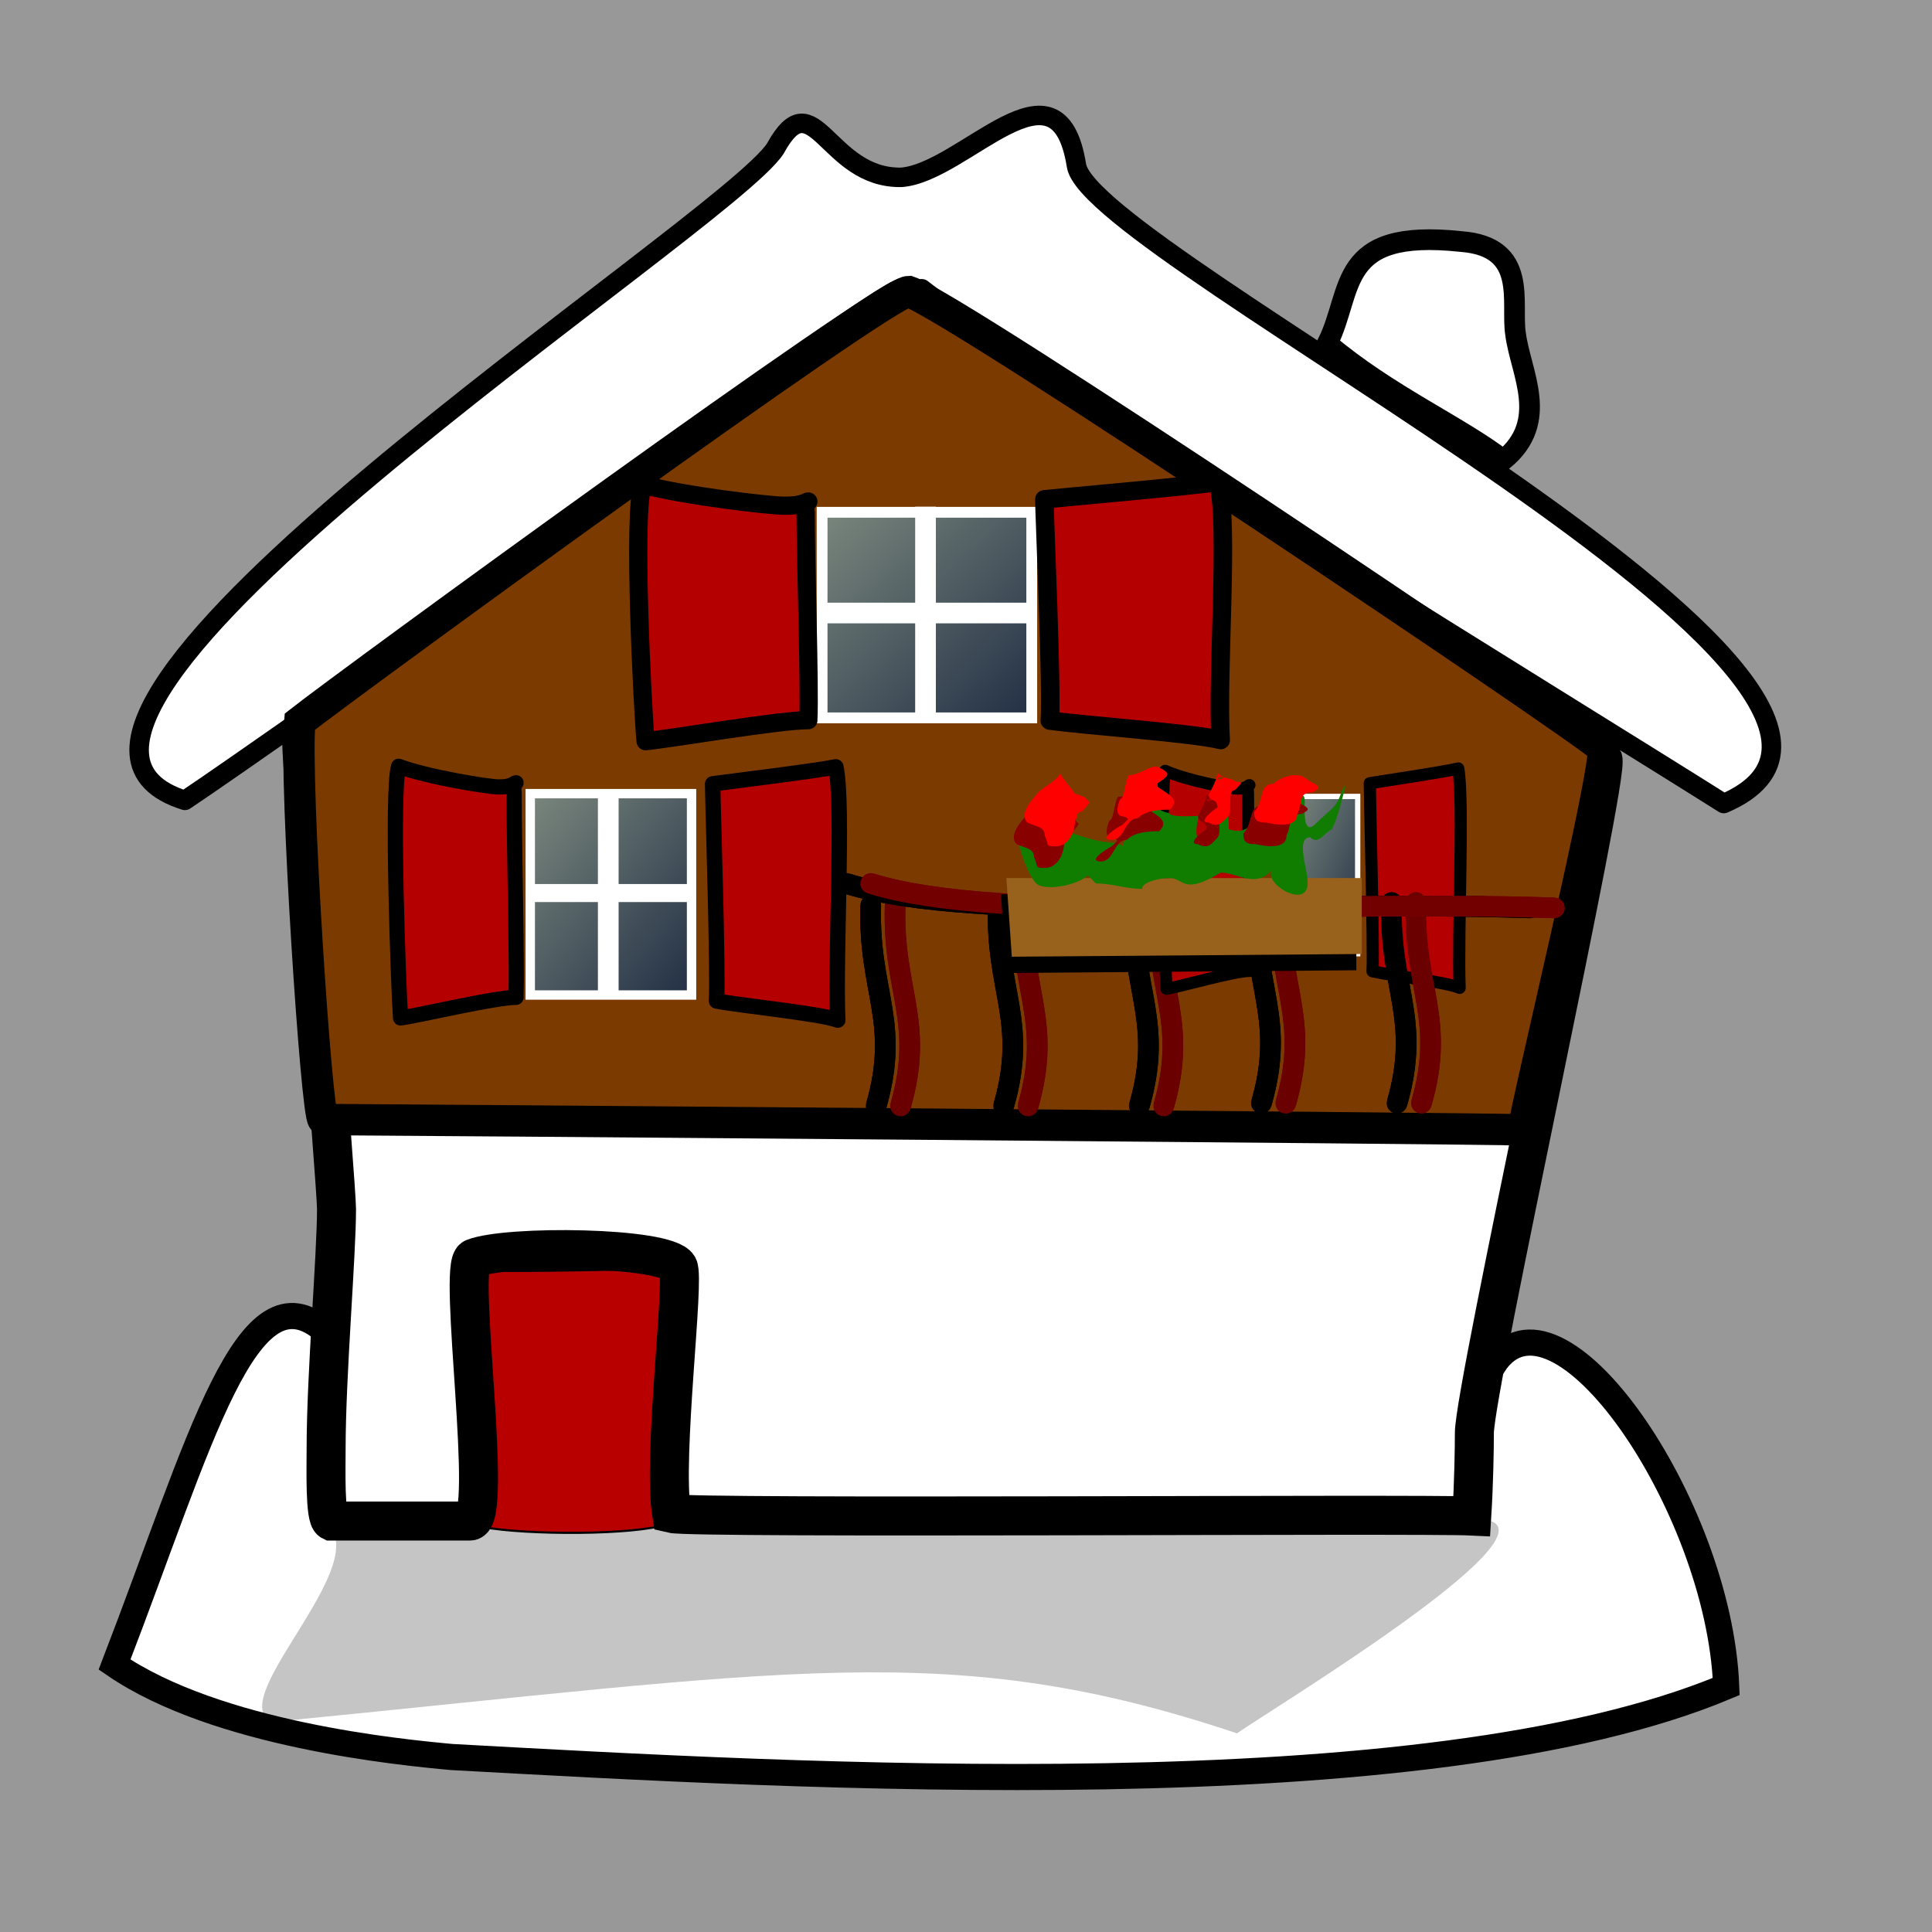 <?xml version="1.0" encoding="UTF-8" standalone="no"?>
<!DOCTYPE svg PUBLIC "-//W3C//DTD SVG 20010904//EN"
"http://www.w3.org/TR/2001/REC-SVG-20010904/DTD/svg10.dtd">
<!-- Created with Sodipodi ("http://www.sodipodi.com/") -->
<svg
   xmlns="http://www.w3.org/2000/svg"
   xmlns:sodipodi="http://sodipodi.sourceforge.net/DTD/sodipodi-0.dtd"
   xmlns:xlink="http://www.w3.org/1999/xlink"
   style="fill:#000000;fill-opacity:0.5;stroke:none"
   width="350pt"
   height="350pt"
   id="svg32"
   sodipodi:docbase="/home/mira/"
   sodipodi:docname="/home/mira/home14.svg"
   sodipodi:version="0.34">
  <rect width="100%" height="100%" fill="#333333" stroke="none"/>
  <defs
     id="defs34">
    <linearGradient
       id="linearGradient60">
      <stop
         style="stop-color:#ffffb2;stop-opacity:0.961;"
         offset="0"
         id="stop61" />
      <stop
         style="stop-color:#000000;stop-opacity:0.459;"
         offset="1"
         id="stop62" />
    </linearGradient>
    <linearGradient
       id="linearGradient57">
      <stop
         style="stop-color:#ffff9f;stop-opacity:0.961;"
         offset="0"
         id="stop58" />
      <stop
         style="stop-color:#000000;stop-opacity:0.459;"
         offset="1"
         id="stop59" />
    </linearGradient>
    <linearGradient
       id="linearGradient129">
      <stop
         style="stop-color:#7a877d;stop-opacity:1;"
         offset="0"
         id="stop130" />
      <stop
         style="stop-color:#222f45;stop-opacity:1;"
         offset="1"
         id="stop131" />
    </linearGradient>
    <linearGradient
       xlink:href="#linearGradient129"
       id="linearGradient132"
       x1="0"
       y1="0"
       x2="1"
       y2="1" />
    <linearGradient
       xlink:href="#linearGradient129"
       id="linearGradient142"
       x1="0"
       y1="0"
       x2="1"
       y2="1" />
    <linearGradient
       xlink:href="#linearGradient129"
       id="linearGradient48"
       x1="0"
       y1="0"
       x2="1"
       y2="1" />
    <linearGradient
       x1="0.493"
       y1="0.429"
       x2="0.571"
       y2="0.514"
       xlink:href="#linearGradient129"
       id="linearGradient49" />
    <linearGradient
       x1="0.451"
       y1="0.429"
       x2="0.408"
       y2="0.474"
       xlink:href="#linearGradient129"
       id="linearGradient50" />
    <linearGradient
       xlink:href="#linearGradient129"
       id="linearGradient53"
       x1="-0.337"
       y1="0.549"
       x2="0.467"
       y2="0.56" />
    <linearGradient
       xlink:href="#linearGradient129"
       id="linearGradient54"
       x1="1.095"
       y1="0.125"
       x2="0.413"
       y2="0.812" />
    <linearGradient
       x1="0.62"
       y1="-0.021"
       x2="0.479"
       y2="1.2"
       xlink:href="#linearGradient129"
       id="linearGradient815" />
    <linearGradient
       x1="0.547"
       y1="0.131"
       x2="0.46"
       y2="0.8"
       xlink:href="#linearGradient129"
       id="linearGradient104" />
  </defs>
  <sodipodi:namedview
     id="base" />
  <path
     style="font-size:12;fill:#ffffff;fill-opacity:1;fill-rule:evenodd;stroke:#000000;stroke-width:4.71;stroke-linejoin:round;stroke-linecap:butt;"
     id="path874"
     d="M 44.657 193.32 C -13.379 175.203 175.427 54.505 187.297 35.847 C 196.643 18.809 199.737 43.191 217.735 42.834 C 232.893 41.669 255.514 11.75 260.009 39.959 C 263.292 61.716 479.393 167.137 416.37 194.086 C 382.009 172.381 252.095 92.873 222.644 69.754 C 194.253 87.642 67.901 177.812 44.657 193.32 z " />
  <path
     style="font-size:12;fill:#ffffff;fill-opacity:1;fill-rule:evenodd;stroke:#000000;stroke-width:6.312;"
     id="path19"
     d="M 27.67 402.068 C 52.343 419.002 96.786 423.262 109.095 424.398 C 192.651 428.967 344.161 437.912 416.958 407.371 C 415.259 363.35 375.826 306.462 360.723 329.66 C 343.212 315.922 355.15 319.336 350.682 319.336 C 310.377 293.152 120.261 299.759 78.626 321.622 C 59.597 304.55 48.39 348.402 27.67 402.068 z " />
  <path
     style="fill:#000000;fill-opacity:0.227;fill-rule:evenodd;stroke:none;stroke-opacity:1;stroke-width:1px;stroke-linejoin:miter;stroke-linecap:butt;"
     id="path20"
     d="M 80.48 369.943 C 86.335 381.755 54.674 410.796 65.66 415.947 C 191.4 403.632 229.611 395.55 298.79 418.679 C 306.76 413.074 375.88 371.247 359.502 367.211 C 334.178 363.567 181.288 362.556 80.48 369.943 z " />
  <path
     style="font-size:12;fill:#b80000;fill-opacity:1;fill-rule:evenodd;stroke:#000000;stroke-width:0.521;stroke-linejoin:round;"
     id="path52"
     d="M 161.418 306.736 C 162.884 314.19 162.388 355.431 161.026 368.181 C 153.227 370.81 127.378 370.853 116.453 368.822 C 116.41 360.267 116.302 312.457 116.926 306.736 C 122.94 307.513 158.179 306.182 161.418 306.736 z "
     sodipodi:nodetypes="ccccc" />
  <path
     style="font-size:12;fill:#ffffff;fill-opacity:1;fill-rule:evenodd;stroke:#000000;stroke-width:9.421;"
     id="path12"
     d="M 78.774 349.789 C 78.774 332.199 81.283 303.23 81.283 292.096 C 81.283 286.024 72.876 185.548 72.876 179.474 C 72.876 177.279 213.272 71.723 218.832 71.723 C 289.321 117.067 380.058 173.61 387.165 183.326 C 388.987 186.852 356.129 335.122 356.129 346.145 C 356.129 349.991 355.995 358.291 355.502 366.186 C 342.951 365.578 167.538 366.867 162.213 365.579 C 159.992 351.77 165.483 309.021 163.791 305.927 C 160.825 301.096 122.36 300.703 114.382 303.912 C 110.397 305.515 119.401 367.401 113.544 367.401 C 104.132 367.401 89.441 367.401 80.029 367.401 C 78.43 366.627 78.774 354.827 78.774 349.789 z "
     sodipodi:nodetypes="ccccccccssccc" />
  <path
     style="font-size:12;fill:#7b3b00;fill-opacity:1;fill-rule:evenodd;stroke:#000000;stroke-width:7.581;stroke-opacity:1;"
     id="path408"
     d="M 72.41 174.33 C 84.205 165.044 213.927 70.412 219.487 70.412 C 231.002 74.223 380.058 174.403 387.166 180.696 C 388.987 182.979 368.445 267.798 367.952 272.911 C 355.401 272.517 87.475 270.421 78.063 270.421 C 76.465 269.92 71.099 188.747 72.41 174.33 z "
     sodipodi:nodetypes="cccccc" />
  <path
     style="font-size:12;fill:none;fill-opacity:1;fill-rule:evenodd;stroke:#6b0000;stroke-width:5;"
     id="path410"
     d="M 216.221 218.639 C 215.566 239.39 223.429 246.597 217.532 267.129 " />
  <path
     style="font-size:12;fill:none;fill-opacity:1;fill-rule:evenodd;stroke:#6b0000;stroke-width:5;"
     id="path411"
     d="M 309.27 217.983 C 308.615 238.734 316.478 245.941 310.581 266.473 " />
  <path
     style="font-size:12;fill:none;fill-opacity:1;fill-rule:evenodd;stroke:#6b0000;stroke-width:5;"
     id="path412"
     d="M 279.783 218.639 C 279.127 239.39 286.99 246.597 281.094 267.129 " />
  <path
     style="font-size:12;fill:none;fill-opacity:1;fill-rule:evenodd;stroke:#6b0000;stroke-width:5;"
     id="path413"
     d="M 247.019 218.639 C 246.364 239.39 254.227 246.597 248.33 267.129 " />
  <path
     style="font-size:12;fill:none;fill-opacity:1;fill-rule:evenodd;stroke:#6b0000;stroke-width:5;"
     id="path414"
     d="M 342.032 217.983 C 341.377 238.734 349.24 245.941 343.343 266.473 " />
  <path
     style="font-size:12;fill:none;fill-opacity:1;fill-rule:evenodd;stroke:#720000;stroke-width:5;"
     id="path415"
     d="M 375.451 219.295 C 316.662 217.329 241.776 223.226 210.324 213.397 " />
  <path
     style="font-size:12;fill:none;fill-opacity:1;fill-rule:evenodd;stroke:#6b0000;stroke-width:5;stroke-linecap:round;"
     id="path416"
     d="M 216.221 218.639 C 215.566 239.39 223.429 246.597 217.532 267.129 " />
  <path
     style="font-size:12;fill:none;fill-opacity:1;fill-rule:evenodd;stroke:#6b0000;stroke-width:5;stroke-linecap:round;"
     id="path417"
     d="M 309.27 217.983 C 308.615 238.734 316.478 245.941 310.581 266.473 " />
  <path
     style="font-size:12;fill:none;fill-opacity:1;fill-rule:evenodd;stroke:#6b0000;stroke-width:5;stroke-linecap:round;"
     id="path418"
     d="M 279.783 218.639 C 279.127 239.39 286.99 246.597 281.094 267.129 " />
  <path
     style="font-size:12;fill:none;fill-opacity:1;fill-rule:evenodd;stroke:#000000;stroke-width:5;"
     id="path422"
     d="M 210.324 218.639 C 209.669 239.39 217.532 246.597 211.635 267.129 " />
  <path
     style="font-size:12;fill:none;fill-opacity:1;fill-rule:evenodd;stroke:#000000;stroke-width:5;"
     id="path423"
     d="M 303.372 217.983 C 302.717 238.734 310.58 245.941 304.683 266.473 " />
  <path
     style="font-size:12;fill:none;fill-opacity:1;fill-rule:evenodd;stroke:#000000;stroke-width:5;"
     id="path424"
     d="M 273.885 218.639 C 273.23 239.39 281.093 246.597 275.196 267.129 " />
  <path
     style="font-size:12;fill:none;fill-opacity:1;fill-rule:evenodd;stroke:#000000;stroke-width:5;"
     id="path425"
     d="M 241.122 218.639 C 240.467 239.39 248.33 246.597 242.433 267.129 " />
  <path
     style="font-size:12;fill:none;fill-opacity:1;fill-rule:evenodd;stroke:#000000;stroke-width:5;"
     id="path426"
     d="M 336.135 217.983 C 335.48 238.734 343.343 245.941 337.446 266.473 " />
  <path
     style="font-size:12;fill:none;fill-opacity:1;fill-rule:evenodd;stroke:#000000;stroke-width:5;"
     id="path427"
     d="M 369.554 219.295 C 310.765 217.329 235.879 223.226 204.427 213.397 " />
  <path
     style="font-size:12;fill:none;fill-opacity:1;fill-rule:evenodd;stroke:#000000;stroke-width:5;stroke-linecap:round;"
     id="path428"
     d="M 210.324 218.639 C 209.669 239.39 217.532 246.597 211.635 267.129 " />
  <path
     style="font-size:12;fill:none;fill-opacity:1;fill-rule:evenodd;stroke:#000000;stroke-width:5;stroke-linecap:round;"
     id="path429"
     d="M 303.372 217.983 C 302.717 238.734 310.58 245.941 304.683 266.473 " />
  <path
     style="font-size:12;fill:url(#linearGradient48);fill-opacity:1;fill-rule:evenodd;stroke:#ffffff;stroke-width:1.284;"
     d="M 311.926 192.377 L 311.926 230.369 L 327.942 230.369 L 327.942 192.377 L 311.926 192.377 z "
     id="path70" />
  <path
     style="font-size:12;fill:#b40000;fill-opacity:1;fill-rule:evenodd;stroke:#000000;stroke-width:2.943;stroke-linejoin:round;"
     id="path71"
     d="M 330.86 189.184 C 330.86 192.095 331.838 228.724 331.528 234.608 C 335.869 235.63 349.423 237.219 352.566 238.615 C 352.067 225.255 353.651 193.637 352.232 185.62 C 348.58 186.525 333.44 188.738 330.86 189.184 z " />
  <path
     style="font-size:12;fill:#b50000;fill-opacity:1;fill-rule:evenodd;stroke:#000000;stroke-width:2.897;stroke-linejoin:round;"
     id="path72"
     d="M 301.807 189.633 C 301.197 189.633 301.474 191.174 301.474 191.792 C 301.474 202.585 302.002 227.195 301.807 234.534 C 298.167 234.534 285.034 238.321 281.771 238.852 C 281.425 233.015 280.139 191.262 281.437 186.179 C 286.446 188.431 296.949 190.496 298.802 190.496 C 299.692 190.496 300.583 190.496 301.807 189.633 z " />
  <path
     style="font-size:12;fill:none;fill-opacity:1;fill-rule:evenodd;stroke:#000000;stroke-width:5;stroke-linecap:round;"
     id="path430"
     d="M 273.885 218.639 C 273.23 239.39 281.093 246.597 275.196 267.129 " />
  <path
     style="font-size:12;fill:none;fill-opacity:1;fill-rule:evenodd;stroke:#000000;stroke-width:5;stroke-linecap:round;"
     id="path431"
     d="M 241.122 218.639 C 240.467 239.39 248.33 246.597 242.433 267.129 " />
  <path
     style="font-size:12;fill:none;fill-opacity:1;fill-rule:evenodd;stroke:#000000;stroke-width:5;stroke-linecap:round;"
     id="path432"
     d="M 336.135 217.983 C 335.48 238.734 343.343 245.941 337.446 266.473 " />
  <path
     style="font-size:12;fill:none;fill-opacity:1;fill-rule:evenodd;stroke:#000000;stroke-width:5;stroke-linecap:round;"
     id="path433"
     d="M 369.554 219.295 C 310.765 217.329 235.879 223.226 204.427 213.397 " />
  <path
     style="font-size:12;fill:none;fill-opacity:1;fill-rule:evenodd;stroke:#6b0000;stroke-width:5;stroke-linecap:round;"
     id="path419"
     d="M 247.019 218.639 C 246.364 239.39 254.227 246.597 248.33 267.129 " />
  <path
     style="font-size:12;fill:none;fill-opacity:1;fill-rule:evenodd;stroke:#6b0000;stroke-width:5;stroke-linecap:round;"
     id="path420"
     d="M 342.032 217.983 C 341.377 238.734 349.24 245.941 343.343 266.473 " />
  <path
     style="font-size:12;fill:none;fill-opacity:1;fill-rule:evenodd;stroke:#720000;stroke-width:5;stroke-linecap:round;"
     id="path421"
     d="M 375.451 219.295 C 316.662 217.329 241.776 223.226 210.324 213.397 " />
  <path
     style="font-size:12;fill:url(#linearGradient132);fill-opacity:1;fill-rule:evenodd;stroke:#ffffff;stroke-width:2.61;"
     d="M 198.575 123.74 L 198.575 173.396 L 249.213 173.396 L 249.213 123.74 L 198.575 123.74 z "
     id="path435" />
  <path
     style="font-size:12;fill:#b40000;fill-opacity:1;fill-rule:evenodd;stroke:#000000;stroke-width:4.471;stroke-linejoin:round;"
     id="path436"
     d="M 252.261 120.608 C 252.261 124.033 254.181 167.118 253.572 174.04 C 262.091 175.242 288.686 177.111 294.854 178.754 C 293.875 163.039 296.983 125.846 294.199 116.416 C 287.033 117.48 257.324 120.083 252.261 120.608 z " />
  <path
     style="font-size:12;fill:#b50000;fill-opacity:1;fill-rule:evenodd;stroke:#000000;stroke-width:4.402;stroke-linejoin:round;"
     id="path437"
     d="M 195.253 121.135 C 194.055 121.135 194.598 122.947 194.598 123.674 C 194.598 136.371 195.636 165.319 195.253 173.951 C 188.11 173.951 162.339 178.405 155.937 179.03 C 155.258 172.165 152.735 123.051 155.281 117.073 C 165.11 119.721 185.719 122.15 189.355 122.15 C 191.103 122.15 192.85 122.15 195.253 121.135 z " />
  <path
     style="stroke:none;fill:#000000;fill-opacity:1;fill-rule:evenodd;stroke-opacity:1;stroke-width:1px;stroke-linejoin:miter;stroke-linecap:butt;"
     d="M 241.777 216.019 L 243.088 235.021 L 327.618 234.366 L 327.618 216.019 L 241.777 216.019 z "
     id="path439" />
  <path
     style="stroke:none;fill:#98621d;fill-opacity:1;fill-rule:evenodd;stroke-opacity:1;stroke-width:1px;stroke-linejoin:miter;stroke-linecap:butt;"
     d="M 243.088 212.087 L 244.399 231.089 L 328.929 230.434 L 328.929 212.087 L 243.088 212.087 z "
     id="path440" />
  <path
     style="fill:#117d00;fill-opacity:1;fill-rule:evenodd;stroke:none;stroke-opacity:1;stroke-width:1px;stroke-linejoin:miter;stroke-linecap:butt;"
     id="path441"
     d="M 262.746 211.431 C 260.25 213.927 252.201 215.303 250.296 213.398 C 248.374 211.476 245.709 204.4 245.709 200.946 C 253.525 197.038 261.196 203.567 269.298 203.567 C 273.131 204.845 269.922 204.91 271.919 202.912 C 272.482 201.225 272.282 198.326 273.885 198.326 C 274.73 195.792 275.196 194.522 275.196 191.773 C 277.264 193.151 280.224 196.359 282.404 196.359 C 282.404 197.649 290.642 197.016 289.612 197.016 C 288.907 199.833 287.884 204.431 292.233 202.257 C 294.338 198.046 296.164 194.688 296.164 189.808 C 296.164 193.137 296.82 196.667 296.82 200.292 C 302.22 202.091 303.023 197.364 306.649 193.738 C 309.162 188.712 308.614 188.062 308.614 192.429 C 308.614 195.63 307.432 197.671 310.58 197.671 C 311.915 196.002 315.167 189.147 315.167 193.738 C 315.167 195.073 314.581 202.188 317.788 198.981 C 321.955 194.815 322.628 195.601 324.341 190.463 C 324.559 190.244 324.778 190.025 324.996 189.808 C 324.137 193.244 323.272 197.186 321.72 200.292 C 319.887 201.208 318.38 204.16 316.478 202.257 C 312.951 202.257 315.822 209.858 315.822 212.743 C 316.477 220.24 304.826 213.397 307.304 210.12 C 303.154 214.708 299.004 210.775 294.854 210.775 C 285.61 216.381 286.132 212.087 282.404 212.087 C 280.337 212.087 275.851 212.976 275.851 214.708 C 271.866 214.708 268.836 213.397 264.711 213.397 C 264.493 213.179 264.275 212.96 262.746 211.431 z " />
  <path
     style="fill:#890000;fill-opacity:1;fill-rule:evenodd;stroke:none;stroke-opacity:1;stroke-width:1px;stroke-linejoin:miter;stroke-linecap:butt;"
     id="path63"
     d="M 253.402 191.925 C 253.402 193.269 249.543 195.263 248.189 196.617 C 246.984 198.124 243.358 201.691 245.583 203.916 C 247.492 204.87 249.753 204.821 249.753 207.043 C 250.874 209.284 249.667 209.65 252.36 209.65 C 255.475 209.65 257.052 206.248 257.052 203.394 C 257.81 202.636 257.235 201.309 258.615 201.309 C 259.315 200.61 261.273 198.702 260.179 198.702 C 259.291 196.926 256.53 197.497 256.53 196.096 C 255.465 195.03 253.969 192.968 253.402 191.925 z " />
  <path
     style="fill:#890000;fill-opacity:1;fill-rule:evenodd;stroke:none;stroke-opacity:1;stroke-width:1px;stroke-linejoin:miter;stroke-linecap:butt;"
     id="path65"
     d="M 291.458 191.925 C 291.458 193.336 290.08 195.725 289.373 197.138 C 289.373 199.022 291.458 197.842 291.458 200.266 C 290.732 200.63 286.439 203.916 289.373 203.916 C 291.914 205.186 292.582 203.835 294.065 202.352 C 295.211 201.205 293.693 196.096 295.629 196.096 C 298.755 192.97 296.566 194.947 295.107 193.489 C 294.434 193.489 291.458 192.136 291.458 193.489 C 294.434 193.489 291.458 192.136 291.458 191.925 z " />
  <path
     style="fill:#ff0000;fill-opacity:1;fill-rule:evenodd;stroke:none;stroke-opacity:1;stroke-width:1px;stroke-linejoin:miter;stroke-linecap:butt;"
     id="path59"
     d="M 256.008 186.712 C 256.008 188.055 252.149 190.049 250.795 191.404 C 249.59 192.911 245.964 196.477 248.189 198.702 C 250.098 199.656 252.359 199.607 252.359 201.829 C 253.48 204.071 252.273 204.436 254.966 204.436 C 258.081 204.436 259.658 201.035 259.658 198.18 C 260.416 197.423 259.841 196.095 261.221 196.095 C 261.921 195.397 263.879 193.488 262.785 193.488 C 261.897 191.713 259.136 192.284 259.136 190.882 C 258.071 189.816 256.575 187.755 256.008 186.712 z " />
  <path
     style="fill:#ff0000;fill-opacity:1;fill-rule:evenodd;stroke:none;stroke-opacity:1;stroke-width:1px;stroke-linejoin:miter;stroke-linecap:butt;"
     id="path61"
     d="M 294.064 186.712 C 294.064 188.123 292.686 190.512 291.979 191.924 C 291.979 193.809 294.064 192.629 294.064 195.053 C 293.338 195.417 289.045 198.702 291.979 198.702 C 294.52 199.972 295.188 198.621 296.671 197.138 C 297.817 195.992 296.299 190.882 298.235 190.882 C 301.361 187.756 299.172 189.733 297.713 188.275 C 297.04 188.275 294.064 186.923 294.064 188.275 C 297.04 188.275 294.064 186.923 294.064 186.712 z " />
  <path
     style="fill:#890000;fill-opacity:1;fill-rule:evenodd;stroke:none;stroke-opacity:1;stroke-width:1px;stroke-linejoin:miter;stroke-linecap:butt;"
     id="path66"
     d="M 310.226 192.447 C 308.368 192.447 306.112 193.432 305.012 194.532 C 301.378 194.532 302.82 198.81 300.321 201.309 C 300.321 203.517 301.141 203.916 303.448 203.916 C 305.343 204.389 310.747 205.371 310.747 201.83 C 312.193 198.939 310.838 196.617 314.396 196.617 C 316.64 195.495 316.222 195.184 313.875 194.011 C 312.252 192.929 312.06 192.447 310.226 192.447 z " />
  <path
     style="fill:#ff0000;fill-opacity:1;fill-rule:evenodd;stroke:none;stroke-opacity:1;stroke-width:1px;stroke-linejoin:miter;stroke-linecap:butt;"
     id="path62"
     d="M 312.832 187.233 C 310.974 187.233 308.718 188.219 307.618 189.319 C 303.984 189.319 305.426 193.596 302.927 196.095 C 302.927 198.304 303.747 198.702 306.054 198.702 C 307.949 199.175 313.353 200.157 313.353 196.617 C 314.799 193.726 313.444 191.404 317.002 191.404 C 319.246 190.281 318.828 189.97 316.481 188.798 C 314.858 187.715 314.666 187.233 312.832 187.233 z " />
  <path
     style="fill:#890000;fill-opacity:1;fill-rule:evenodd;stroke:none;stroke-opacity:1;stroke-width:1px;stroke-linejoin:miter;stroke-linecap:butt;"
     id="path64"
     d="M 276.861 190.361 C 274.571 190.361 272.616 192.447 270.084 192.447 C 269.252 193.279 269.011 198.181 267.999 198.181 C 267.345 199.489 266.655 202.352 268.52 202.352 C 270.451 202.995 270.011 202.946 268.52 204.437 C 267.122 205.136 262.528 208.086 265.914 208.086 C 269.171 208.086 268.991 202.873 272.17 202.873 C 274.088 200.955 277.306 200.788 279.989 200.788 C 282.896 197.881 278.605 196.797 276.861 195.053 C 276.326 194.518 277.966 193.949 278.947 192.968 C 279.99 191.925 279.008 191.404 276.861 190.361 z " />
  <path
     style="fill:#ff0000;fill-opacity:1;fill-rule:evenodd;stroke:none;stroke-opacity:1;stroke-width:1px;stroke-linejoin:miter;stroke-linecap:butt;"
     id="path60"
     d="M 279.467 185.148 C 277.177 185.148 275.222 187.233 272.69 187.233 C 271.858 188.065 271.617 192.968 270.605 192.968 C 269.951 194.275 269.261 197.138 271.126 197.138 C 273.057 197.781 272.617 197.732 271.126 199.224 C 269.728 199.923 265.134 202.873 268.52 202.873 C 271.777 202.873 271.597 197.66 274.776 197.66 C 276.694 195.742 279.912 195.575 282.595 195.575 C 285.502 192.667 281.211 191.583 279.467 189.839 C 278.932 189.304 280.572 188.736 281.553 187.755 C 282.596 186.712 281.614 186.19 279.467 185.148 z " />
  <path
     style="font-size:12;fill:url(#linearGradient142);fill-opacity:1;fill-rule:evenodd;stroke:#ffffff;stroke-width:2.266;"
     d="M 128.082 191.703 L 128.082 240.341 L 167.041 240.341 L 167.041 191.703 L 128.082 191.703 z "
     id="path67" />
  <path
     style="font-size:12;fill:#b40000;fill-opacity:1;fill-rule:evenodd;stroke:#000000;stroke-width:3.73;stroke-linejoin:round;"
     id="path68"
     d="M 172.136 189.342 C 172.136 192.703 173.498 234.981 173.066 241.774 C 179.111 242.953 197.981 244.787 202.358 246.399 C 201.663 230.978 203.869 194.482 201.893 185.23 C 196.809 186.274 175.728 188.828 172.136 189.342 z " />
  <path
     style="font-size:12;fill:#b50000;fill-opacity:1;fill-rule:evenodd;stroke:#000000;stroke-width:3.673;stroke-linejoin:round;"
     id="path69"
     d="M 124.648 189.079 C 123.798 189.079 124.183 190.857 124.183 191.571 C 124.183 204.029 124.92 232.435 124.648 240.906 C 119.58 240.906 101.294 245.276 96.752 245.889 C 96.27 239.153 94.48 190.959 96.286 185.093 C 103.26 187.691 117.883 190.075 120.463 190.075 C 121.704 190.075 122.943 190.075 124.648 189.079 z " />
  <path
     style="font-size:12;fill:#ffffff;fill-opacity:1;fill-rule:evenodd;stroke:#000000;stroke-width:5;"
     id="path74"
     d="M 363.139 111.121 C 352.7 103.028 335.222 95.346 320.619 82.971 C 327.072 70.064 322.672 55.112 352.875 58.338 C 369.34 59.555 364.898 73.129 366.071 80.624 C 367.244 89.98 374.558 101.737 363.139 111.121 z " />
  <path
     style="font-size:12;fill:none;fill-opacity:1;fill-rule:evenodd;stroke:#ffffff;stroke-width:5;"
     id="path75"
     d="M 223.556 122.395 C 223.556 129.778 223.556 169.212 223.556 172.833 " />
  <path
     style="font-size:12;fill:none;fill-opacity:1;fill-rule:evenodd;stroke:#ffffff;stroke-width:4.986;"
     id="path76"
     d="M 248.49 148.069 C 241.149 148.069 201.938 148.069 198.338 148.069 " />
  <path
     style="font-size:12;fill:none;fill-opacity:1;fill-rule:evenodd;stroke:#ffffff;stroke-width:5;"
     id="path77"
     d="M 146.923 190.905 C 146.923 198.288 146.923 237.722 146.923 241.343 " />
  <path
     style="font-size:12;fill:none;fill-opacity:1;fill-rule:evenodd;stroke:#ffffff;stroke-width:4.358;"
     id="path78"
     d="M 166.125 215.71 C 160.516 215.71 130.558 215.71 127.807 215.71 " />

</svg>
